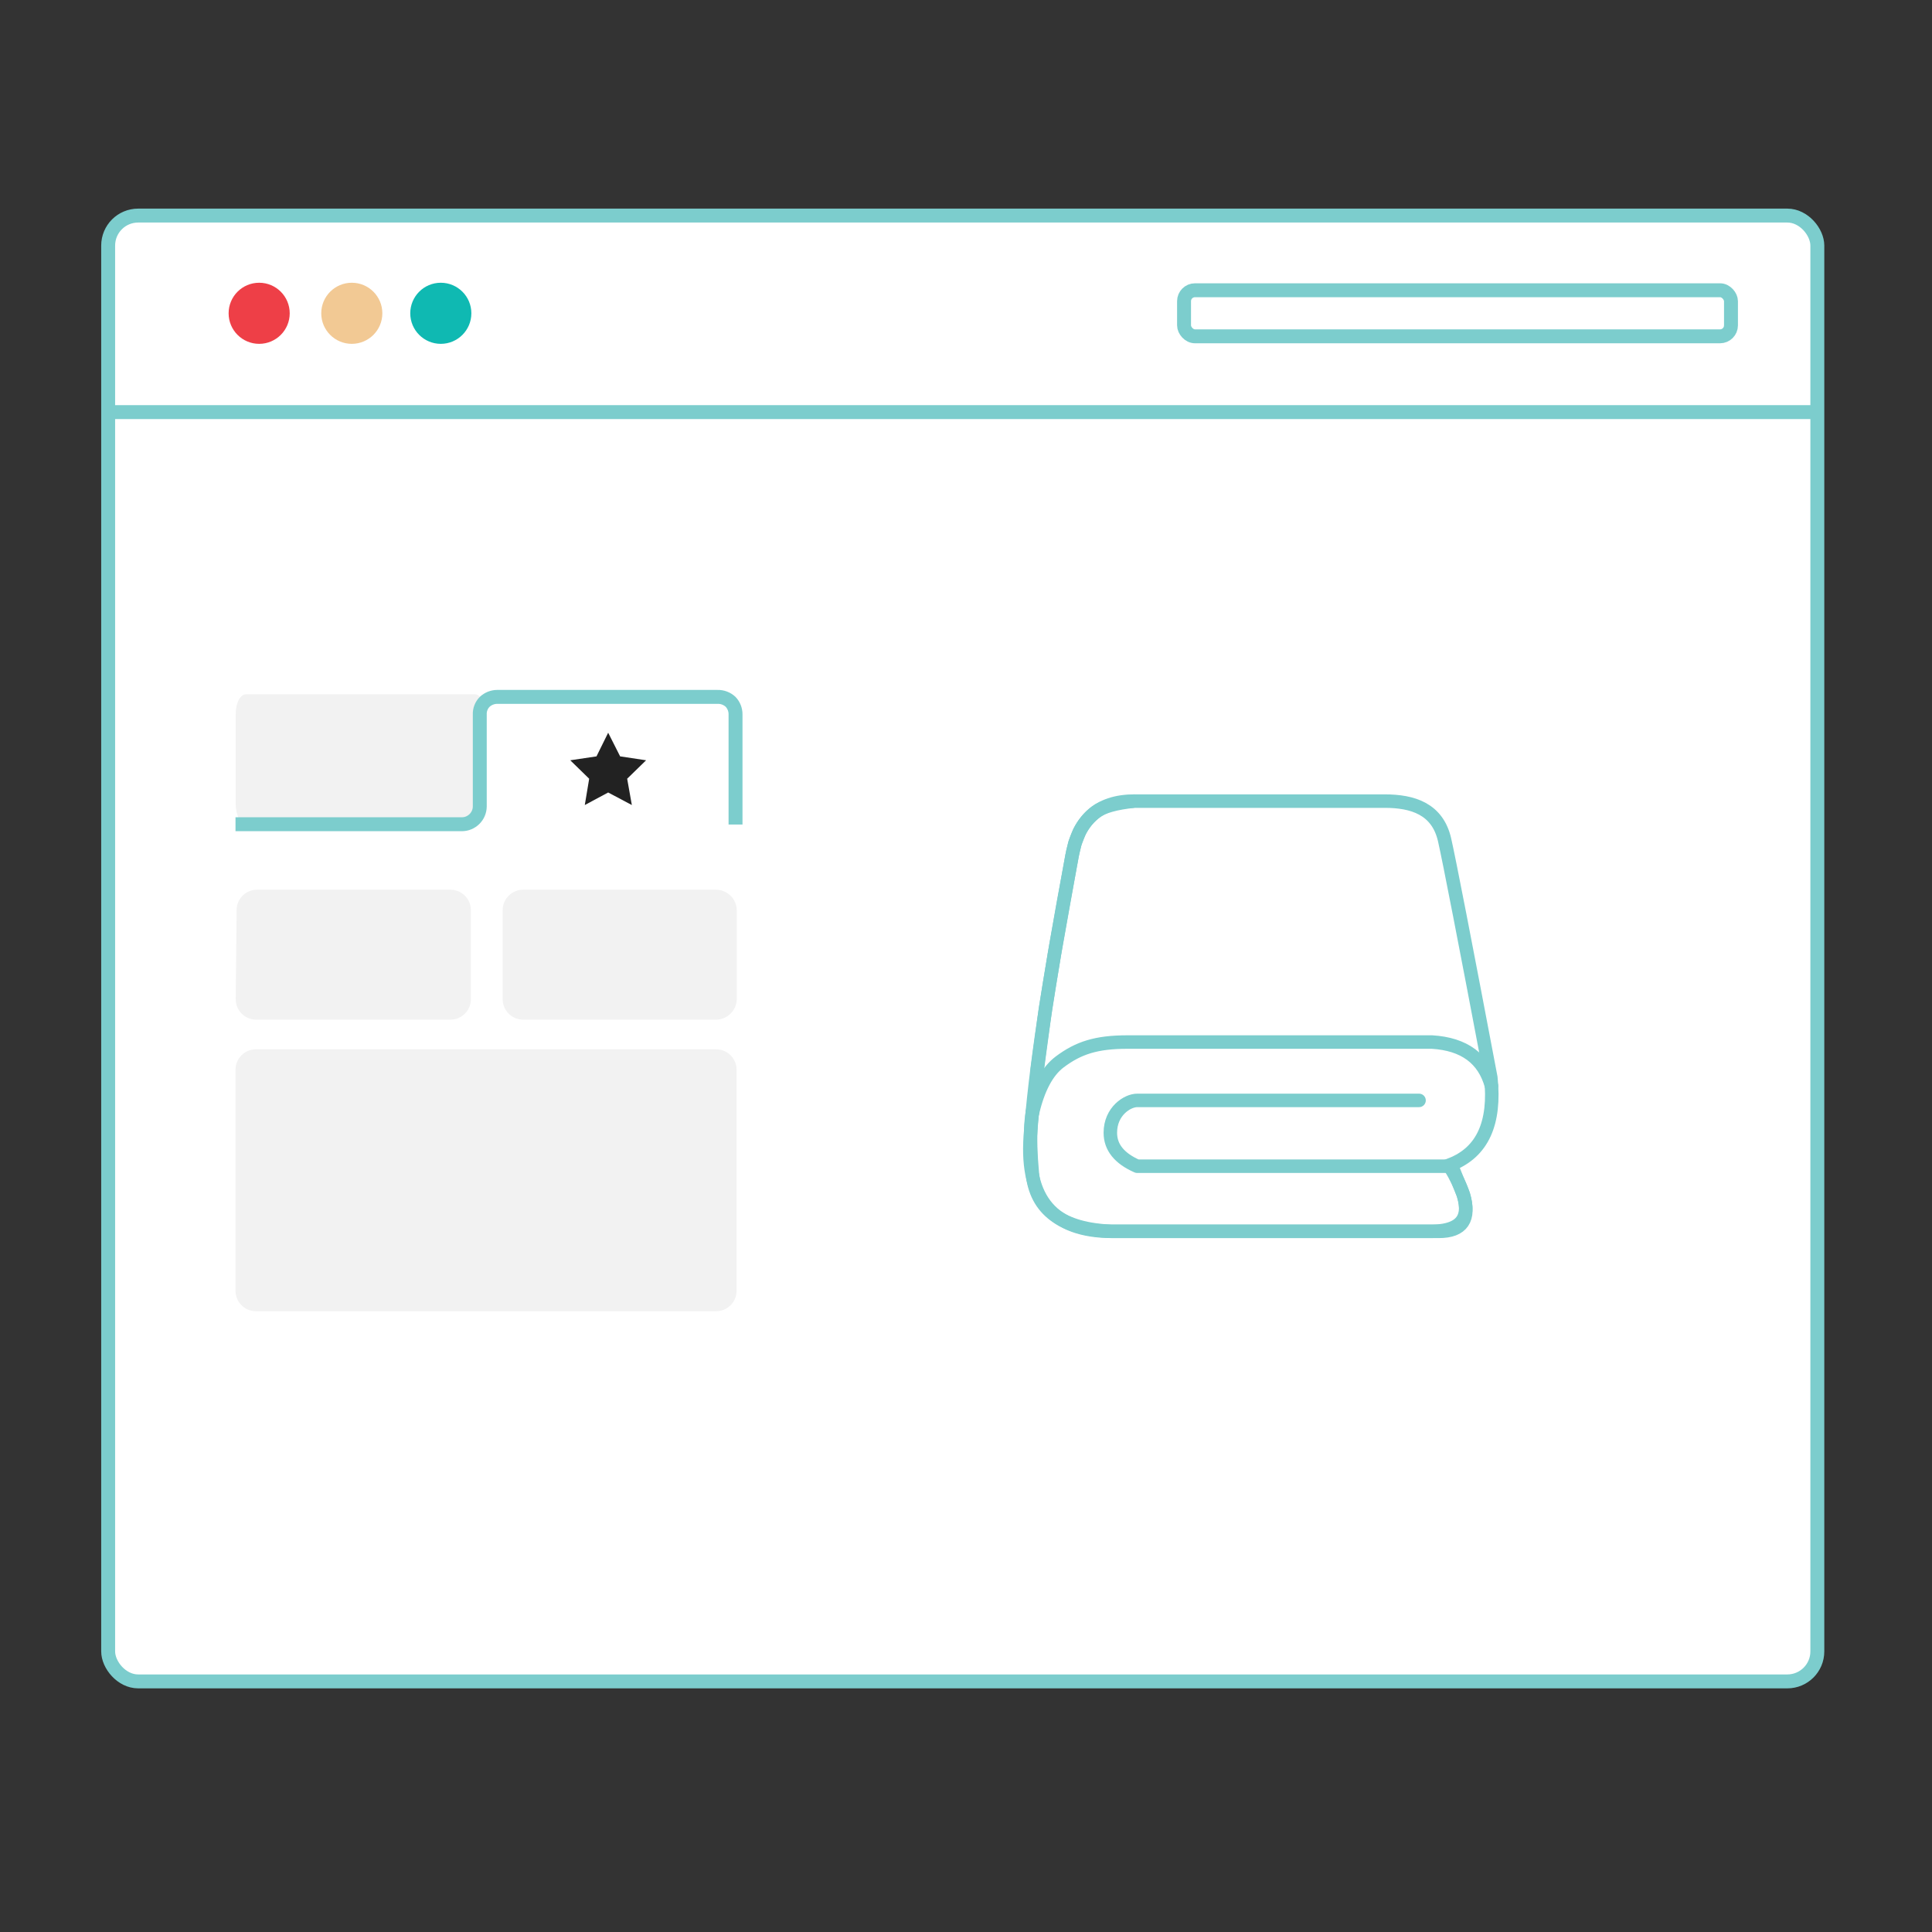 <?xml version="1.0" encoding="UTF-8"?>
<svg width="180px" height="180px" viewBox="0 0 180 180" version="1.1" xmlns="http://www.w3.org/2000/svg" xmlns:xlink="http://www.w3.org/1999/xlink">
    <rect x="0" y="0" width="180" height="180" fill="#333333" stroke="none"/>
    <title>add-your-design</title>
    <defs>
        <polygon id="path-1" points="0 0 180 0 180 180 0 180"></polygon>
        <polygon id="path-3" points="0 0 180 0 180 181.118 0 181.118"></polygon>
    </defs>
    <g id="Page-1" stroke="none" stroke-width="1" fill="none" fill-rule="evenodd">
        <g id="pf-landing-personalised-blankets" transform="translate(-262, -1733)">
            <g id="Group-2-Copy-3" transform="translate(160, 1647)">
                <g id="Steps-horizontal/0-Desktop/3-steps" transform="translate(0, 86)">
                    <g id="add-your-design" transform="translate(102, 0)">
                        <mask id="mask-2" fill="white">
                            <use xlink:href="#path-1"></use>
                        </mask>
                        <use id="Mask" fill-opacity="0" fill="#FFFFFF" xlink:href="#path-1"></use>
                        <g id="Design-a-meme" mask="url(#mask-2)">
                            <g transform="translate(0.431, -1.865)">
                                <mask id="mask-4" fill="white">
                                    <use xlink:href="#path-3"></use>
                                </mask>
                                <g id="Mask" stroke="none" fill="none"></g>
                                <g id="adding-design-on-the-hat" stroke="none" stroke-width="1" fill="none" fill-rule="evenodd" mask="url(#mask-4)">
                                    <g transform="translate(9.516, 21.503)">
                                        <rect id="Rectangle" stroke="#7CCDCD" stroke-width="1.297" fill="#FFFFFF" fill-rule="nonzero" x="0.13" y="0.447" width="159.24" height="136.567" rx="2.794"></rect>
                                        <g id="Group-8-Copy" stroke="none" stroke-width="1" fill="none" fill-rule="evenodd" transform="translate(86, 55)">
                                            <path d="M4.212,3.894 L4.623,2.851 C5.003,2.109 5.514,1.493 6.157,1.004 C6.8,0.516 7.989,0.181 9.724,-6.90306479e-13 C23.547,-6.90306479e-13 31.327,-6.90306479e-13 33.065,-6.90306479e-13 C35.672,-6.90306479e-13 37.984,0.714 38.644,3.617 C39.083,5.552 40.519,12.934 42.951,25.762 C43.399,30.001 42.166,32.698 39.252,33.851 L40.4,36.687 C41.054,38.952 40.29,40.084 38.109,40.084 C35.928,40.084 32.815,40.084 28.77,40.084 L7.655,40.084 C3.022,39.908 0.547,38.089 0.229,34.628 C-0.089,31.168 0.065,28.748 0.691,27.371 L0.691,25.025 L1.46,19.305 L2.292,14.249 L3.929,5.092 L4.212,3.894 Z" id="Path-5" stroke="#7CCDCD" stroke-width="1.257" fill="#FFFFFF"></path>
                                            <path d="M39.109,34.015 C41.581,38.061 40.993,40.084 37.346,40.084 C33.7,40.084 23.803,40.084 7.655,40.084 C2.174,40.084 -0.364,37.15 0.042,31.282 C0.448,25.413 1.733,16.759 3.896,5.319 C4.439,1.773 6.382,0 9.724,0" id="Path-6" stroke="#7CCDCD" stroke-width="1.257"></path>
                                            <path d="M38.856,34.015 L9.998,34.015 C8.333,33.284 7.501,32.245 7.501,30.899 C7.501,28.88 9.105,27.884 9.998,27.884 C10.594,27.884 19.349,27.884 36.262,27.884" id="Path-8" stroke="#7CCDCD" stroke-width="1.257" stroke-linecap="round" stroke-linejoin="round"></path>
                                            <path d="M0.229,29.109 C0.766,26.778 1.617,25.175 2.782,24.3 C4.529,22.988 6.199,22.447 9.091,22.447 C11.019,22.447 20.477,22.447 37.466,22.447 C40.468,22.628 42.316,23.99 43.008,26.533" id="Path-9" stroke="#7CCDCD" stroke-width="1.257" stroke-linecap="round"></path>
                                        </g>
                                        <circle id="Oval" stroke="none" fill="#EE3F47" fill-rule="nonzero" cx="14.199" cy="9.551" r="2.846"></circle>
                                        <circle id="Oval-2" stroke="none" fill="#0FB9B2" fill-rule="nonzero" cx="31.122" cy="9.551" r="2.846"></circle>
                                        <circle id="Oval-3" stroke="none" fill="#F2C994" fill-rule="nonzero" cx="22.829" cy="9.551" r="2.846"></circle>
                                        <rect id="Rectangle" stroke="#7CCDCD" stroke-width="1.297" fill="none" x="100.368" y="7.404" width="50.956" height="4.292" rx="1.018"></rect>
                                        <line x1="0.13" y1="18.757" x2="159.37" y2="18.757" id="Path" stroke="#7CCDCD" stroke-width="1.297" fill="none"></line>
                                        <path d="M12.967,45.049 L34.305,45.049 C34.831,45.049 35.258,45.898 35.258,46.955 L35.258,55.248 C35.258,56.298 34.831,57.154 34.305,57.154 L12.967,57.154 C12.442,57.154 12.014,56.298 12.014,55.248 L12.014,46.955 C11.995,45.898 12.423,45.049 12.967,45.049 Z M14.024,63.255 L32.017,63.255 C33.069,63.255 33.923,64.109 33.923,65.161 L33.923,73.454 C33.923,74.507 33.069,75.36 32.017,75.36 L13.921,75.36 C13.408,75.36 12.917,75.154 12.559,74.788 C12.2,74.422 12.004,73.927 12.014,73.415 L12.099,65.123 C12.116,64.083 12.966,63.252 14.005,63.255 L14.024,63.255 Z M38.812,63.255 L56.784,63.255 C57.831,63.272 58.676,64.115 58.697,65.161 L58.697,73.454 C58.676,74.501 57.831,75.343 56.784,75.36 L38.792,75.36 C37.739,75.36 36.886,74.507 36.886,73.454 L36.886,65.161 C36.886,64.109 37.739,63.255 38.792,63.255 L38.812,63.255 Z" id="Shape" stroke="none" fill="#F2F2F2" fill-rule="nonzero"></path>
                                        <path d="M58.581,57.18 L58.581,46.936 C58.589,46.495 58.424,46.069 58.12,45.749 C57.792,45.443 57.356,45.278 56.908,45.289 L36.374,45.289 C35.943,45.292 35.529,45.456 35.213,45.749 C34.901,46.063 34.734,46.493 34.753,46.936 L34.753,55.507 C34.739,56.421 33.994,57.154 33.08,57.154 L11.995,57.154" id="Path-3" stroke="#7CCDCD" stroke-width="1.297" fill="none"></path>
                                        <path d="M13.901,102.527 L56.771,102.527 C57.824,102.527 58.678,101.674 58.678,100.621 L58.678,80.029 C58.678,78.976 57.824,78.122 56.771,78.122 L13.901,78.122 C13.395,78.121 12.909,78.321 12.551,78.679 C12.193,79.037 11.993,79.523 11.995,80.029 L11.995,100.621 C11.995,101.674 12.848,102.527 13.901,102.527 L13.901,102.527 Z" id="Path-4" stroke="none" fill="#F2F2F2" fill-rule="nonzero"></path>
                                        <polygon id="Path-5" stroke="none" fill="#222222" fill-rule="nonzero" points="45.626 50.832 43.182 51.195 44.945 52.914 44.537 55.365 46.715 54.197 48.92 55.365 48.485 52.914 50.249 51.195 47.83 50.832 46.715 48.628"></polygon>
                                    </g>
                                </g>
                            </g>
                        </g>
                    </g>
                </g>
            </g>
        </g>
    </g>
</svg>